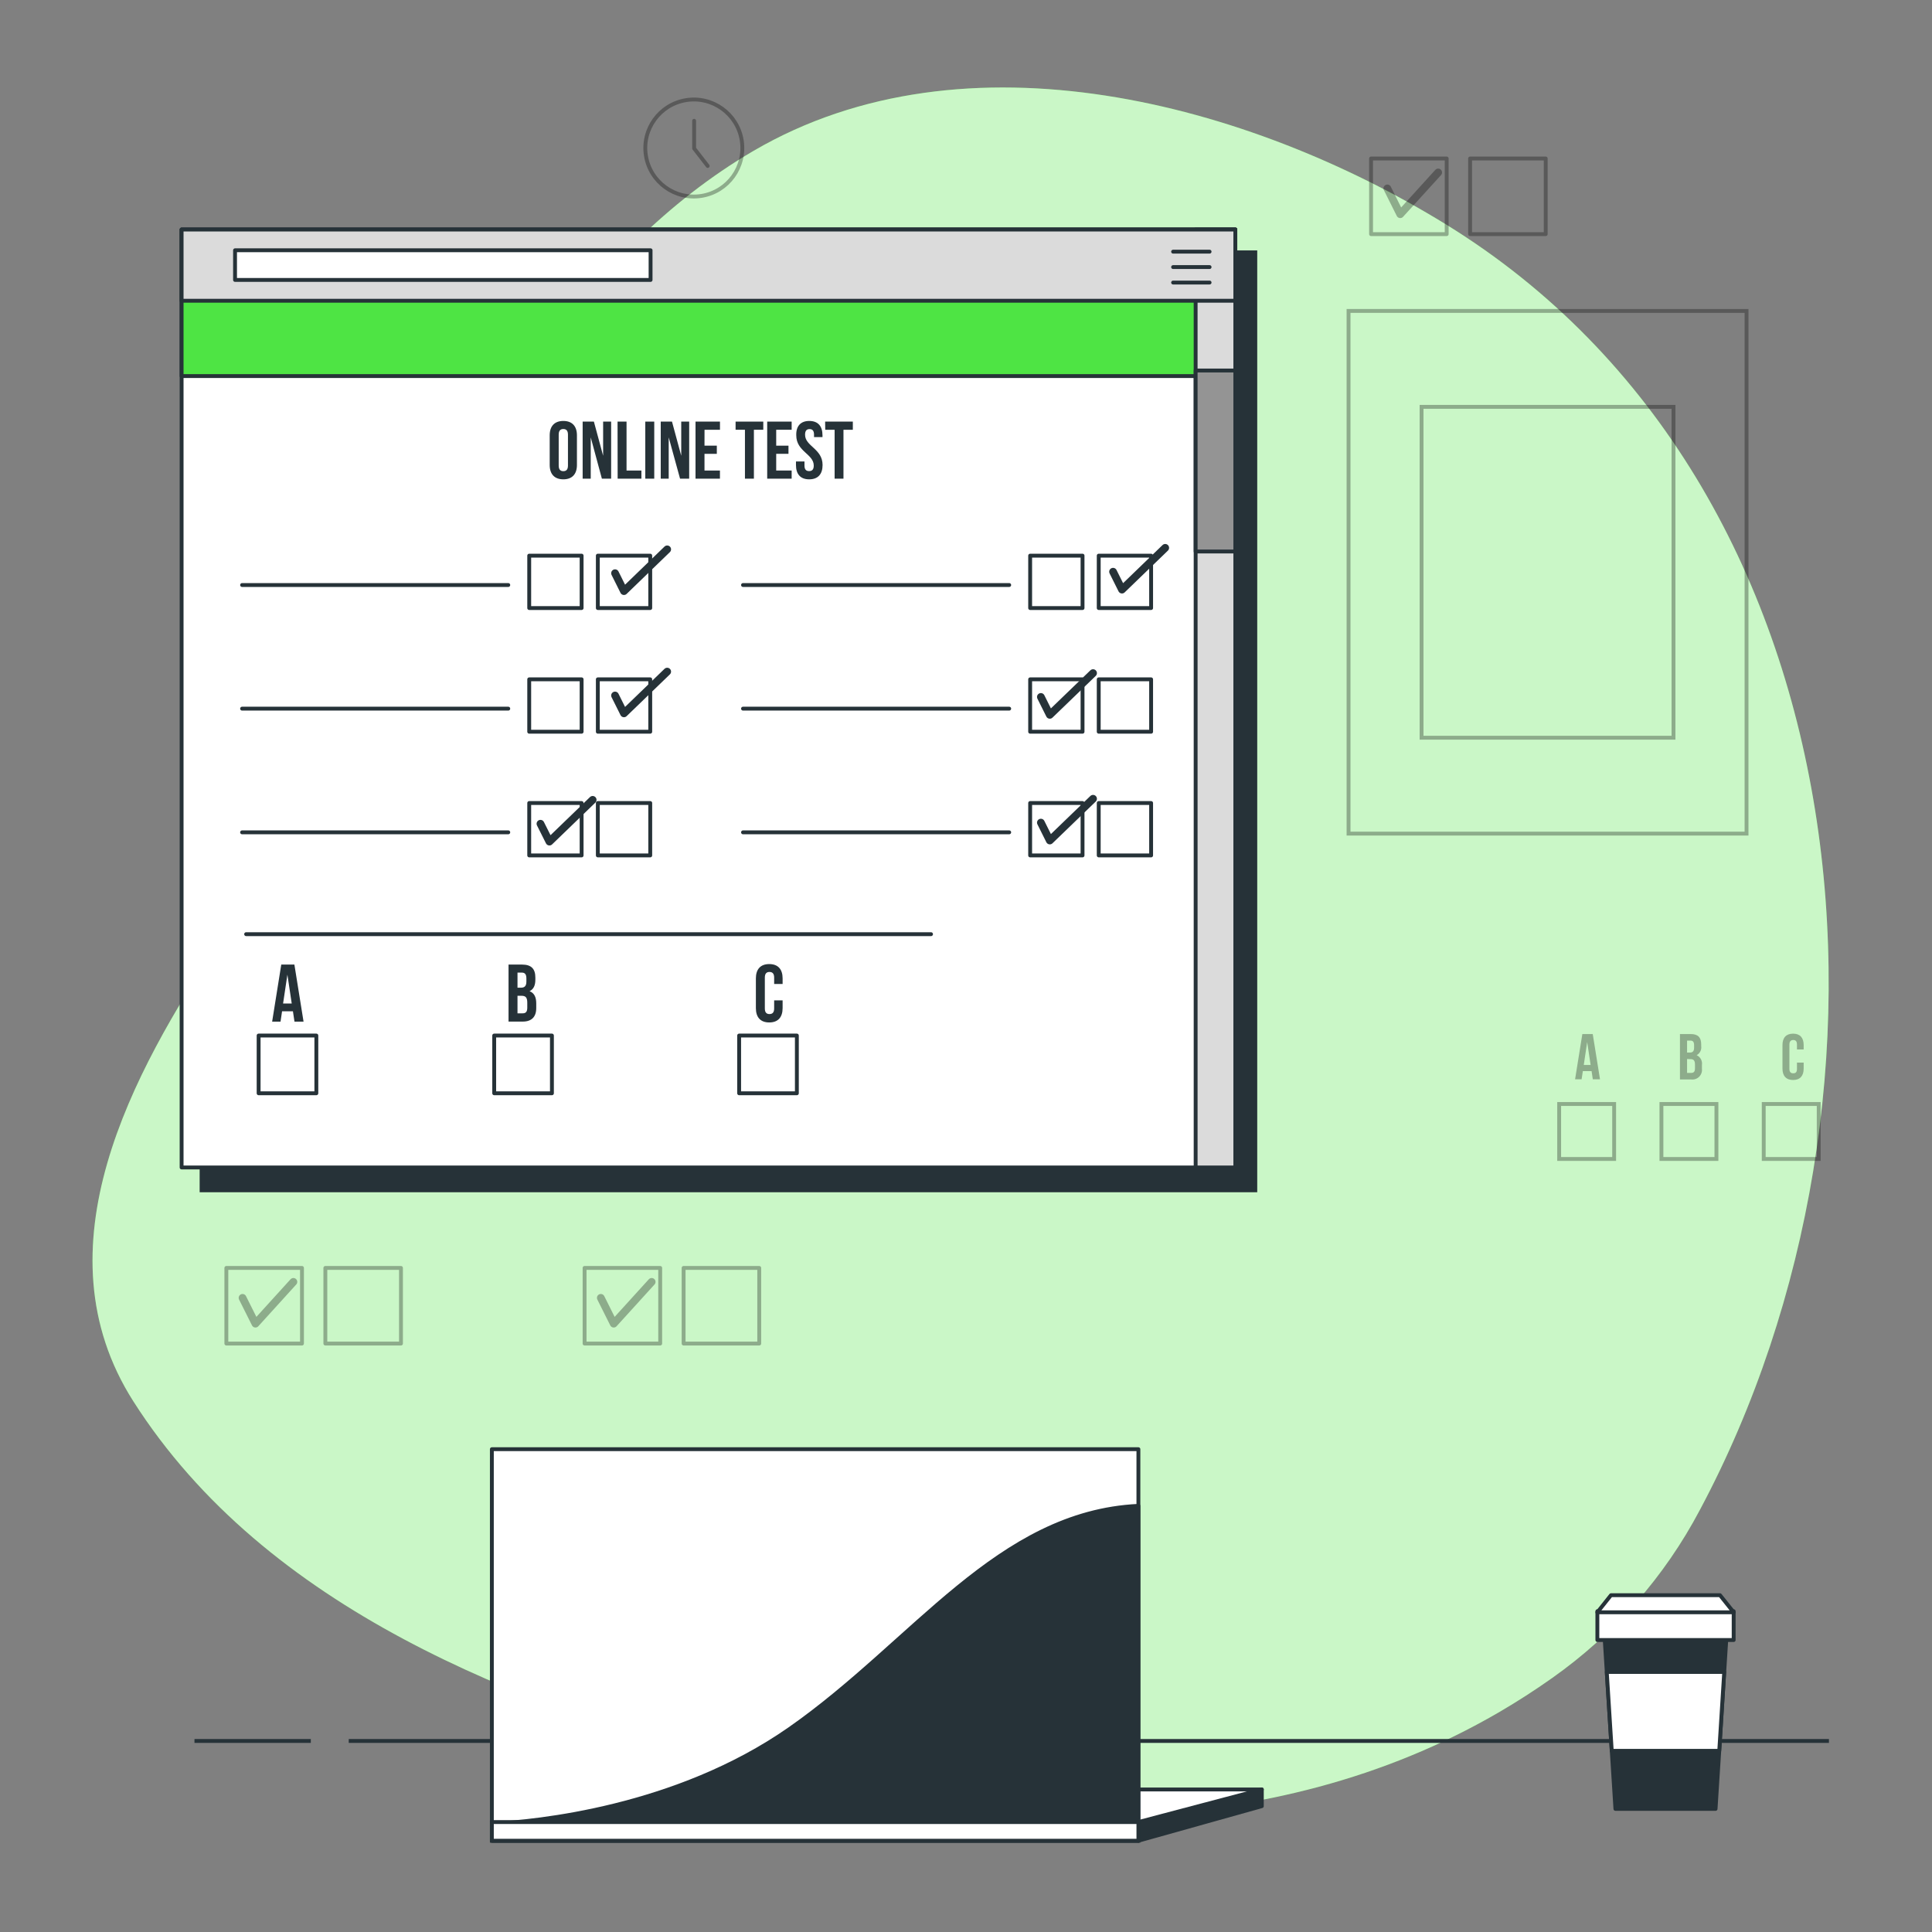 <?xml version="1.0" encoding="UTF-8"?>
<svg xmlns="http://www.w3.org/2000/svg" xmlns:xlink="http://www.w3.org/1999/xlink" width="450px" height="450px" viewBox="0 0 450 450" version="1.1">
<rect x="0" y="0" width="450" height="450" fill="#808080" stroke="none"/>
<defs>
<filter id="alpha" filterUnits="objectBoundingBox" x="0%" y="0%" width="100%" height="100%">
  <feColorMatrix type="matrix" in="SourceGraphic" values="0 0 0 0 1 0 0 0 0 1 0 0 0 0 1 0 0 0 1 0"/>
</filter>
<mask id="mask0">
  <g filter="url(#alpha)">
<rect x="0" y="0" width="450" height="450" style="fill:rgb(0%,0%,0%);fill-opacity:0.702;stroke:none;"/>
  </g>
</mask>
<clipPath id="clip1">
  <rect x="0" y="0" width="450" height="450"/>
</clipPath>
<g id="surface5" clip-path="url(#clip1)">
<path style=" stroke:none;fill-rule:nonzero;fill:rgb(100%,100%,100%);fill-opacity:1;" d="M 361.531 390.836 C 375.93 380.676 387.723 367.254 395.945 351.664 C 447.391 255.285 435.77 113.164 336.699 52.211 C 290.906 24.039 225 6.211 175.5 35.145 C 135.359 58.609 110.754 102.789 90.395 142.984 C 77.605 168.301 67.066 195.473 51.301 219.121 C 30.852 249.797 8.344 290.762 31.066 326.402 C 62.035 374.949 120.527 397.117 173.566 411.715 C 231.109 427.547 295.82 429.797 348.977 398.906 C 353.277 396.406 357.461 393.715 361.531 390.836 Z M 361.531 390.836 "/>
</g>
<mask id="mask1">
  <g filter="url(#alpha)">
<rect x="0" y="0" width="450" height="450" style="fill:rgb(0%,0%,0%);fill-opacity:0.302;stroke:none;"/>
  </g>
</mask>
<clipPath id="clip2">
  <rect x="0" y="0" width="450" height="450"/>
</clipPath>
<g id="surface8" clip-path="url(#clip2)">
<path style="fill:none;stroke-width:1;stroke-linecap:butt;stroke-linejoin:miter;stroke:rgb(0%,0%,0%);stroke-opacity:1;stroke-miterlimit:10;" d="M 349.002 80.469 L 452.001 80.469 L 452.001 215.738 L 349.002 215.738 Z M 349.002 80.469 " transform="matrix(0.9,0,0,0.9,0,0)"/>
<path style="fill:none;stroke-width:1;stroke-linecap:butt;stroke-linejoin:miter;stroke:rgb(0%,0%,0%);stroke-opacity:1;stroke-miterlimit:10;" d="M 367.899 105.291 L 433.099 105.291 L 433.099 190.92 L 367.899 190.92 Z M 367.899 105.291 " transform="matrix(0.9,0,0,0.9,0,0)"/>
</g>
<mask id="mask2">
  <g filter="url(#alpha)">
<rect x="0" y="0" width="450" height="450" style="fill:rgb(0%,0%,0%);fill-opacity:0.302;stroke:none;"/>
  </g>
</mask>
<clipPath id="clip3">
  <rect x="0" y="0" width="450" height="450"/>
</clipPath>
<g id="surface11" clip-path="url(#clip3)">
<path style="fill:none;stroke-width:1;stroke-linecap:round;stroke-linejoin:round;stroke:rgb(0%,0%,0%);stroke-opacity:1;stroke-miterlimit:4;" d="M 354.839 41.02 L 374.409 41.02 L 374.409 60.59 L 354.839 60.59 Z M 354.839 41.02 " transform="matrix(-0.9,0,-0,-0.9,656.316,91.449)"/>
</g>
<mask id="mask3">
  <g filter="url(#alpha)">
<rect x="0" y="0" width="450" height="450" style="fill:rgb(0%,0%,0%);fill-opacity:0.302;stroke:none;"/>
  </g>
</mask>
<clipPath id="clip4">
  <rect x="0" y="0" width="450" height="450"/>
</clipPath>
<g id="surface14" clip-path="url(#clip4)">
<path style="fill:none;stroke-width:1;stroke-linecap:round;stroke-linejoin:round;stroke:rgb(0%,0%,0%);stroke-opacity:1;stroke-miterlimit:4;" d="M 380.46 41.02 L 400.03 41.02 L 400.03 60.59 L 380.46 60.59 Z M 380.46 41.02 " transform="matrix(-0.9,0,-0,-0.9,702.441,91.449)"/>
</g>
<mask id="mask4">
  <g filter="url(#alpha)">
<rect x="0" y="0" width="450" height="450" style="fill:rgb(0%,0%,0%);fill-opacity:0.302;stroke:none;"/>
  </g>
</mask>
<clipPath id="clip5">
  <rect x="0" y="0" width="450" height="450"/>
</clipPath>
<g id="surface17" clip-path="url(#clip5)">
<path style="fill:none;stroke-width:2;stroke-linecap:round;stroke-linejoin:round;stroke:rgb(0%,0%,0%);stroke-opacity:1;stroke-miterlimit:4;" d="M 359.041 48.759 L 362.378 55.438 L 372.201 44.631 " transform="matrix(0.9,0,0,0.9,0,0)"/>
</g>
<mask id="mask5">
  <g filter="url(#alpha)">
<rect x="0" y="0" width="450" height="450" style="fill:rgb(0%,0%,0%);fill-opacity:0.302;stroke:none;"/>
  </g>
</mask>
<clipPath id="clip6">
  <rect x="0" y="0" width="450" height="450"/>
</clipPath>
<g id="surface20" clip-path="url(#clip6)">
<path style="fill:none;stroke-width:1;stroke-linecap:round;stroke-linejoin:round;stroke:rgb(0%,0%,0%);stroke-opacity:1;stroke-miterlimit:4;" d="M 58.569 328.142 L 78.139 328.142 L 78.139 347.712 L 58.569 347.712 Z M 58.569 328.142 " transform="matrix(-0.9,0,-0,-0.9,123.048,608.265)"/>
</g>
<mask id="mask6">
  <g filter="url(#alpha)">
<rect x="0" y="0" width="450" height="450" style="fill:rgb(0%,0%,0%);fill-opacity:0.302;stroke:none;"/>
  </g>
</mask>
<clipPath id="clip7">
  <rect x="0" y="0" width="450" height="450"/>
</clipPath>
<g id="surface23" clip-path="url(#clip7)">
<path style="fill:none;stroke-width:1;stroke-linecap:round;stroke-linejoin:round;stroke:rgb(0%,0%,0%);stroke-opacity:1;stroke-miterlimit:4;" d="M 84.188 328.142 L 103.759 328.142 L 103.759 347.712 L 84.188 347.712 Z M 84.188 328.142 " transform="matrix(-0.9,0,-0,-0.9,169.164,608.265)"/>
</g>
<mask id="mask7">
  <g filter="url(#alpha)">
<rect x="0" y="0" width="450" height="450" style="fill:rgb(0%,0%,0%);fill-opacity:0.302;stroke:none;"/>
  </g>
</mask>
<clipPath id="clip8">
  <rect x="0" y="0" width="450" height="450"/>
</clipPath>
<g id="surface26" clip-path="url(#clip8)">
<path style="fill:none;stroke-width:2;stroke-linecap:round;stroke-linejoin:round;stroke:rgb(0%,0%,0%);stroke-opacity:1;stroke-miterlimit:4;" d="M 62.769 335.881 L 66.111 342.561 L 75.929 331.749 " transform="matrix(0.9,0,0,0.9,0,0)"/>
</g>
<mask id="mask8">
  <g filter="url(#alpha)">
<rect x="0" y="0" width="450" height="450" style="fill:rgb(0%,0%,0%);fill-opacity:0.302;stroke:none;"/>
  </g>
</mask>
<clipPath id="clip9">
  <rect x="0" y="0" width="450" height="450"/>
</clipPath>
<g id="surface29" clip-path="url(#clip9)">
<path style="fill:none;stroke-width:1;stroke-linecap:round;stroke-linejoin:round;stroke:rgb(0%,0%,0%);stroke-opacity:1;stroke-miterlimit:4;" d="M 151.291 328.142 L 170.861 328.142 L 170.861 347.712 L 151.291 347.712 Z M 151.291 328.142 " transform="matrix(-0.9,0,-0,-0.9,289.935,608.265)"/>
</g>
<mask id="mask9">
  <g filter="url(#alpha)">
<rect x="0" y="0" width="450" height="450" style="fill:rgb(0%,0%,0%);fill-opacity:0.302;stroke:none;"/>
  </g>
</mask>
<clipPath id="clip10">
  <rect x="0" y="0" width="450" height="450"/>
</clipPath>
<g id="surface32" clip-path="url(#clip10)">
<path style="fill:none;stroke-width:1;stroke-linecap:round;stroke-linejoin:round;stroke:rgb(0%,0%,0%);stroke-opacity:1;stroke-miterlimit:4;" d="M 176.911 328.142 L 196.482 328.142 L 196.482 347.712 L 176.911 347.712 Z M 176.911 328.142 " transform="matrix(-0.9,0,-0,-0.9,336.06,608.265)"/>
</g>
<mask id="mask10">
  <g filter="url(#alpha)">
<rect x="0" y="0" width="450" height="450" style="fill:rgb(0%,0%,0%);fill-opacity:0.302;stroke:none;"/>
  </g>
</mask>
<clipPath id="clip11">
  <rect x="0" y="0" width="450" height="450"/>
</clipPath>
<g id="surface35" clip-path="url(#clip11)">
<path style="fill:none;stroke-width:2;stroke-linecap:round;stroke-linejoin:round;stroke:rgb(0%,0%,0%);stroke-opacity:1;stroke-miterlimit:4;" d="M 155.49 335.881 L 158.828 342.561 L 168.65 331.749 " transform="matrix(0.9,0,0,0.9,0,0)"/>
</g>
<mask id="mask11">
  <g filter="url(#alpha)">
<rect x="0" y="0" width="450" height="450" style="fill:rgb(0%,0%,0%);fill-opacity:0.302;stroke:none;"/>
  </g>
</mask>
<clipPath id="clip12">
  <rect x="0" y="0" width="450" height="450"/>
</clipPath>
<g id="surface38" clip-path="url(#clip12)">
<path style="fill:none;stroke-width:1;stroke-linecap:round;stroke-linejoin:round;stroke:rgb(0%,0%,0%);stroke-opacity:1;stroke-miterlimit:4;" d="M 192.199 38.411 C 192.2 45.345 186.578 50.969 179.64 50.969 C 172.702 50.969 167.082 45.348 167.082 38.41 C 167.082 31.472 172.703 25.852 179.641 25.852 C 186.575 25.851 192.199 31.473 192.199 38.411 Z M 192.199 38.411 " transform="matrix(0.888,-0.144,0.144,0.888,-3.447,26.235)"/>
<path style="fill:none;stroke-width:1;stroke-linecap:round;stroke-linejoin:round;stroke:rgb(0%,0%,0%);stroke-opacity:1;stroke-miterlimit:4;" d="M 183.151 42.951 L 179.64 38.411 L 179.64 31.259 " transform="matrix(0.9,0,0,0.9,0,0)"/>
</g>
<mask id="mask12">
  <g filter="url(#alpha)">
<rect x="0" y="0" width="450" height="450" style="fill:rgb(0%,0%,0%);fill-opacity:0.302;stroke:none;"/>
  </g>
</mask>
<clipPath id="clip13">
  <rect x="0" y="0" width="450" height="450"/>
</clipPath>
<g id="surface41" clip-path="url(#clip13)">
<path style=" stroke:none;fill-rule:nonzero;fill:rgb(0%,0%,0%);fill-opacity:1;" d="M 372.672 251.387 L 370.996 251.387 L 370.711 249.48 L 368.676 249.48 L 368.387 251.387 L 366.867 251.387 L 368.559 240.848 L 370.98 240.848 Z M 368.891 248.051 L 370.484 248.051 L 369.684 242.711 Z M 368.891 248.051 "/>
<path style=" stroke:none;fill-rule:nonzero;fill:rgb(0%,0%,0%);fill-opacity:1;" d="M 396.242 243.27 L 396.242 243.648 C 396.375 244.508 395.949 245.359 395.18 245.773 C 396.051 246.168 396.551 247.086 396.414 248.031 L 396.414 248.93 C 396.496 249.621 396.258 250.309 395.766 250.797 C 395.273 251.285 394.582 251.516 393.895 251.426 L 391.293 251.426 L 391.293 240.848 L 393.797 240.848 C 395.504 240.848 396.242 241.641 396.242 243.27 Z M 392.949 242.371 L 392.949 245.16 L 393.598 245.16 C 394.211 245.16 394.586 244.891 394.586 244.043 L 394.586 243.461 C 394.586 242.703 394.336 242.371 393.742 242.371 Z M 392.949 246.664 L 392.949 249.902 L 393.895 249.902 C 394.453 249.902 394.793 249.652 394.793 248.867 L 394.793 247.969 C 394.793 246.996 394.469 246.691 393.723 246.691 Z M 392.949 246.664 "/>
<path style=" stroke:none;fill-rule:nonzero;fill:rgb(0%,0%,0%);fill-opacity:1;" d="M 420.109 247.5 L 420.109 248.895 C 420.109 250.586 419.273 251.551 417.645 251.551 C 416.016 251.551 415.172 250.586 415.172 248.895 L 415.172 243.414 C 415.172 241.723 416.016 240.758 417.645 240.758 C 419.273 240.758 420.109 241.723 420.109 243.414 L 420.109 244.441 L 418.547 244.441 L 418.547 243.27 C 418.547 242.516 418.211 242.234 417.691 242.234 C 417.168 242.234 416.789 242.516 416.789 243.27 L 416.789 248.969 C 416.789 249.723 417.121 249.992 417.691 249.992 C 418.258 249.992 418.547 249.723 418.547 248.969 L 418.547 247.5 Z M 420.109 247.5 "/>
<path style="fill:none;stroke-width:1;stroke-linecap:butt;stroke-linejoin:miter;stroke:rgb(0%,0%,0%);stroke-opacity:1;stroke-miterlimit:10;" d="M 403.511 285.712 L 417.739 285.712 L 417.739 299.939 L 403.511 299.939 Z M 403.511 285.712 " transform="matrix(0.9,0,0,0.9,0,0)"/>
<path style="fill:none;stroke-width:1;stroke-linecap:butt;stroke-linejoin:miter;stroke:rgb(0%,0%,0%);stroke-opacity:1;stroke-miterlimit:10;" d="M 429.978 285.712 L 444.21 285.712 L 444.21 299.939 L 429.978 299.939 Z M 429.978 285.712 " transform="matrix(0.9,0,0,0.9,0,0)"/>
<path style="fill:none;stroke-width:1;stroke-linecap:butt;stroke-linejoin:miter;stroke:rgb(0%,0%,0%);stroke-opacity:1;stroke-miterlimit:10;" d="M 456.45 285.712 L 470.681 285.712 L 470.681 299.939 L 456.45 299.939 Z M 456.45 285.712 " transform="matrix(0.9,0,0,0.9,0,0)"/>
</g>
</defs>
<g id="surface1">
<path style=" stroke:none;fill-rule:nonzero;fill:rgb(30.588%,89.412%,26.667%);fill-opacity:1;" d="M 361.531 390.836 C 375.93 380.676 387.723 367.254 395.945 351.664 C 447.391 255.285 435.77 113.164 336.699 52.211 C 290.906 24.039 225 6.211 175.5 35.145 C 135.359 58.609 110.754 102.789 90.395 142.984 C 77.605 168.301 67.066 195.473 51.301 219.121 C 30.852 249.797 8.344 290.762 31.066 326.402 C 62.035 374.949 120.527 397.117 173.566 411.715 C 231.109 427.547 295.82 429.797 348.977 398.906 C 353.277 396.406 357.461 393.715 361.531 390.836 Z M 361.531 390.836 "/>
<use xlink:href="#surface5" mask="url(#mask0)"/>
<use xlink:href="#surface8" mask="url(#mask1)"/>
<path style="fill-rule:nonzero;fill:rgb(14.902%,19.608%,21.961%);fill-opacity:1;stroke-width:1;stroke-linecap:butt;stroke-linejoin:miter;stroke:rgb(14.902%,19.608%,21.961%);stroke-opacity:1;stroke-miterlimit:10;" d="M 52.17 65.308 L 324.87 65.308 L 324.87 308.051 L 52.17 308.051 Z M 52.17 65.308 " transform="matrix(0.9,0,0,0.9,0,0)"/>
<path style="fill-rule:nonzero;fill:rgb(100%,100%,100%);fill-opacity:1;stroke-width:1;stroke-linecap:round;stroke-linejoin:round;stroke:rgb(14.902%,19.608%,21.961%);stroke-opacity:1;stroke-miterlimit:4;" d="M 47.001 59.401 L 319.701 59.401 L 319.701 302.14 L 47.001 302.14 Z M 47.001 59.401 " transform="matrix(0.9,0,0,0.9,0,0)"/>
<path style="fill-rule:nonzero;fill:rgb(100%,100%,100%);fill-opacity:1;stroke-width:1;stroke-linecap:round;stroke-linejoin:round;stroke:rgb(14.902%,19.608%,21.961%);stroke-opacity:1;stroke-miterlimit:4;" d="M 266.599 143.809 L 280.158 143.809 L 280.158 157.368 L 266.599 157.368 Z M 266.599 143.809 " transform="matrix(-0.9,0,-0,-0.9,492.084,271.053)"/>
<path style="fill-rule:nonzero;fill:rgb(100%,100%,100%);fill-opacity:1;stroke-width:1;stroke-linecap:round;stroke-linejoin:round;stroke:rgb(14.902%,19.608%,21.961%);stroke-opacity:1;stroke-miterlimit:4;" d="M 284.352 143.809 L 297.911 143.809 L 297.911 157.368 L 284.352 157.368 Z M 284.352 143.809 " transform="matrix(-0.9,0,-0,-0.9,524.034,271.053)"/>
<path style="fill:none;stroke-width:1;stroke-linecap:round;stroke-linejoin:round;stroke:rgb(14.902%,19.608%,21.961%);stroke-opacity:1;stroke-miterlimit:4;" d="M 261.181 151.402 L 192.292 151.402 " transform="matrix(0.9,0,0,0.9,0,0)"/>
<path style="fill-rule:nonzero;fill:rgb(100%,100%,100%);fill-opacity:1;stroke-width:1;stroke-linecap:round;stroke-linejoin:round;stroke:rgb(14.902%,19.608%,21.961%);stroke-opacity:1;stroke-miterlimit:4;" d="M 266.599 175.809 L 280.158 175.809 L 280.158 189.368 L 266.599 189.368 Z M 266.599 175.809 " transform="matrix(-0.9,0,-0,-0.9,492.084,328.662)"/>
<path style="fill-rule:nonzero;fill:rgb(100%,100%,100%);fill-opacity:1;stroke-width:1;stroke-linecap:round;stroke-linejoin:round;stroke:rgb(14.902%,19.608%,21.961%);stroke-opacity:1;stroke-miterlimit:4;" d="M 284.352 175.809 L 297.911 175.809 L 297.911 189.368 L 284.352 189.368 Z M 284.352 175.809 " transform="matrix(-0.9,0,-0,-0.9,524.034,328.662)"/>
<path style="fill:none;stroke-width:1;stroke-linecap:round;stroke-linejoin:round;stroke:rgb(14.902%,19.608%,21.961%);stroke-opacity:1;stroke-miterlimit:4;" d="M 261.181 183.398 L 192.292 183.398 " transform="matrix(0.9,0,0,0.9,0,0)"/>
<path style="fill-rule:nonzero;fill:rgb(100%,100%,100%);fill-opacity:1;stroke-width:1;stroke-linecap:round;stroke-linejoin:round;stroke:rgb(14.902%,19.608%,21.961%);stroke-opacity:1;stroke-miterlimit:4;" d="M 266.599 207.81 L 280.158 207.81 L 280.158 221.369 L 266.599 221.369 Z M 266.599 207.81 " transform="matrix(-0.9,0,-0,-0.9,492.084,386.271)"/>
<path style="fill-rule:nonzero;fill:rgb(100%,100%,100%);fill-opacity:1;stroke-width:1;stroke-linecap:round;stroke-linejoin:round;stroke:rgb(14.902%,19.608%,21.961%);stroke-opacity:1;stroke-miterlimit:4;" d="M 284.352 207.81 L 297.911 207.81 L 297.911 221.369 L 284.352 221.369 Z M 284.352 207.81 " transform="matrix(-0.9,0,-0,-0.9,524.034,386.271)"/>
<path style="fill:none;stroke-width:1;stroke-linecap:round;stroke-linejoin:round;stroke:rgb(14.902%,19.608%,21.961%);stroke-opacity:1;stroke-miterlimit:4;" d="M 261.181 215.408 L 192.292 215.408 " transform="matrix(0.9,0,0,0.9,0,0)"/>
<path style="fill-rule:nonzero;fill:rgb(100%,100%,100%);fill-opacity:1;stroke-width:1;stroke-linecap:round;stroke-linejoin:round;stroke:rgb(14.902%,19.608%,21.961%);stroke-opacity:1;stroke-miterlimit:4;" d="M 136.959 143.809 L 150.518 143.809 L 150.518 157.368 L 136.959 157.368 Z M 136.959 143.809 " transform="matrix(-0.9,0,-0,-0.9,258.732,271.053)"/>
<path style="fill-rule:nonzero;fill:rgb(100%,100%,100%);fill-opacity:1;stroke-width:1;stroke-linecap:round;stroke-linejoin:round;stroke:rgb(14.902%,19.608%,21.961%);stroke-opacity:1;stroke-miterlimit:4;" d="M 154.709 143.809 L 168.272 143.809 L 168.272 157.368 L 154.709 157.368 Z M 154.709 143.809 " transform="matrix(-0.9,0,-0,-0.9,290.691,271.053)"/>
<path style="fill:none;stroke-width:1;stroke-linecap:round;stroke-linejoin:round;stroke:rgb(14.902%,19.608%,21.961%);stroke-opacity:1;stroke-miterlimit:4;" d="M 131.541 151.402 L 62.652 151.402 " transform="matrix(0.9,0,0,0.9,0,0)"/>
<path style="fill-rule:nonzero;fill:rgb(100%,100%,100%);fill-opacity:1;stroke-width:1;stroke-linecap:round;stroke-linejoin:round;stroke:rgb(14.902%,19.608%,21.961%);stroke-opacity:1;stroke-miterlimit:4;" d="M 136.959 175.809 L 150.518 175.809 L 150.518 189.368 L 136.959 189.368 Z M 136.959 175.809 " transform="matrix(-0.9,0,-0,-0.9,258.732,328.662)"/>
<path style="fill-rule:nonzero;fill:rgb(100%,100%,100%);fill-opacity:1;stroke-width:1;stroke-linecap:round;stroke-linejoin:round;stroke:rgb(14.902%,19.608%,21.961%);stroke-opacity:1;stroke-miterlimit:4;" d="M 154.709 175.809 L 168.272 175.809 L 168.272 189.368 L 154.709 189.368 Z M 154.709 175.809 " transform="matrix(-0.9,0,-0,-0.9,290.691,328.662)"/>
<path style="fill:none;stroke-width:1;stroke-linecap:round;stroke-linejoin:round;stroke:rgb(14.902%,19.608%,21.961%);stroke-opacity:1;stroke-miterlimit:4;" d="M 131.541 183.398 L 62.652 183.398 " transform="matrix(0.9,0,0,0.9,0,0)"/>
<path style="fill-rule:nonzero;fill:rgb(100%,100%,100%);fill-opacity:1;stroke-width:1;stroke-linecap:round;stroke-linejoin:round;stroke:rgb(14.902%,19.608%,21.961%);stroke-opacity:1;stroke-miterlimit:4;" d="M 136.959 207.81 L 150.518 207.81 L 150.518 221.369 L 136.959 221.369 Z M 136.959 207.81 " transform="matrix(-0.9,0,-0,-0.9,258.732,386.271)"/>
<path style="fill-rule:nonzero;fill:rgb(100%,100%,100%);fill-opacity:1;stroke-width:1;stroke-linecap:round;stroke-linejoin:round;stroke:rgb(14.902%,19.608%,21.961%);stroke-opacity:1;stroke-miterlimit:4;" d="M 154.709 207.81 L 168.272 207.81 L 168.272 221.369 L 154.709 221.369 Z M 154.709 207.81 " transform="matrix(-0.9,0,-0,-0.9,290.691,386.271)"/>
<path style="fill:none;stroke-width:1;stroke-linecap:round;stroke-linejoin:round;stroke:rgb(14.902%,19.608%,21.961%);stroke-opacity:1;stroke-miterlimit:4;" d="M 131.541 215.408 L 62.652 215.408 " transform="matrix(0.9,0,0,0.9,0,0)"/>
<path style="fill-rule:nonzero;fill:rgb(100%,100%,100%);fill-opacity:1;stroke-width:1;stroke-linecap:round;stroke-linejoin:round;stroke:rgb(14.902%,19.608%,21.961%);stroke-opacity:1;stroke-miterlimit:4;" d="M 66.931 267.999 L 81.871 267.999 L 81.871 282.938 L 66.931 282.938 Z M 66.931 267.999 " transform="matrix(0.9,0,0,0.9,0,0)"/>
<path style="fill-rule:nonzero;fill:rgb(100%,100%,100%);fill-opacity:1;stroke-width:1;stroke-linecap:round;stroke-linejoin:round;stroke:rgb(14.902%,19.608%,21.961%);stroke-opacity:1;stroke-miterlimit:4;" d="M 127.899 267.999 L 142.839 267.999 L 142.839 282.938 L 127.899 282.938 Z M 127.899 267.999 " transform="matrix(0.9,0,0,0.9,0,0)"/>
<path style="fill-rule:nonzero;fill:rgb(100%,100%,100%);fill-opacity:1;stroke-width:1;stroke-linecap:round;stroke-linejoin:round;stroke:rgb(14.902%,19.608%,21.961%);stroke-opacity:1;stroke-miterlimit:4;" d="M 191.289 267.999 L 206.228 267.999 L 206.228 282.938 L 191.289 282.938 Z M 191.289 267.999 " transform="matrix(0.9,0,0,0.9,0,0)"/>
<path style="fill:none;stroke-width:2;stroke-linecap:round;stroke-linejoin:round;stroke:rgb(14.902%,19.608%,21.961%);stroke-opacity:1;stroke-miterlimit:4;" d="M 159.171 148.342 L 161.48 152.982 L 172.669 142.17 " transform="matrix(0.9,0,0,0.9,0,0)"/>
<path style="fill:none;stroke-width:2;stroke-linecap:round;stroke-linejoin:round;stroke:rgb(14.902%,19.608%,21.961%);stroke-opacity:1;stroke-miterlimit:4;" d="M 159.171 179.991 L 161.48 184.618 L 172.669 173.811 " transform="matrix(0.9,0,0,0.9,0,0)"/>
<path style="fill:none;stroke-width:2;stroke-linecap:round;stroke-linejoin:round;stroke:rgb(14.902%,19.608%,21.961%);stroke-opacity:1;stroke-miterlimit:4;" d="M 139.87 213.181 L 142.192 217.808 L 153.381 207.001 " transform="matrix(0.9,0,0,0.9,0,0)"/>
<path style="fill:none;stroke-width:2;stroke-linecap:round;stroke-linejoin:round;stroke:rgb(14.902%,19.608%,21.961%);stroke-opacity:1;stroke-miterlimit:4;" d="M 288.06 147.96 L 290.369 152.591 L 301.558 141.78 " transform="matrix(0.9,0,0,0.9,0,0)"/>
<path style="fill:none;stroke-width:2;stroke-linecap:round;stroke-linejoin:round;stroke:rgb(14.902%,19.608%,21.961%);stroke-opacity:1;stroke-miterlimit:4;" d="M 269.379 180.369 L 271.688 185 L 282.882 174.201 " transform="matrix(0.9,0,0,0.9,0,0)"/>
<path style="fill:none;stroke-width:2;stroke-linecap:round;stroke-linejoin:round;stroke:rgb(14.902%,19.608%,21.961%);stroke-opacity:1;stroke-miterlimit:4;" d="M 269.379 212.891 L 271.688 217.522 L 282.882 206.719 " transform="matrix(0.9,0,0,0.9,0,0)"/>
<path style="fill-rule:nonzero;fill:rgb(30.588%,89.412%,26.667%);fill-opacity:1;stroke-width:1;stroke-linecap:round;stroke-linejoin:round;stroke:rgb(14.902%,19.608%,21.961%);stroke-opacity:1;stroke-miterlimit:4;" d="M 47.001 59.401 L 319.701 59.401 L 319.701 97.322 L 47.001 97.322 Z M 47.001 59.401 " transform="matrix(0.9,0,0,0.9,0,0)"/>
<path style="fill-rule:nonzero;fill:rgb(85.882%,85.882%,85.882%);fill-opacity:1;stroke-width:1;stroke-linecap:round;stroke-linejoin:round;stroke:rgb(14.902%,19.608%,21.961%);stroke-opacity:1;stroke-miterlimit:4;" d="M 309.431 59.401 L 319.701 59.401 L 319.701 302.14 L 309.431 302.14 Z M 309.431 59.401 " transform="matrix(0.9,0,0,0.9,0,0)"/>
<path style="fill-rule:nonzero;fill:rgb(58.039%,58.039%,58.039%);fill-opacity:1;stroke-width:1;stroke-linecap:round;stroke-linejoin:round;stroke:rgb(14.902%,19.608%,21.961%);stroke-opacity:1;stroke-miterlimit:4;" d="M 309.431 95.881 L 319.701 95.881 L 319.701 142.73 L 309.431 142.73 Z M 309.431 95.881 " transform="matrix(0.9,0,0,0.9,0,0)"/>
<path style="fill-rule:nonzero;fill:rgb(85.882%,85.882%,85.882%);fill-opacity:1;stroke-width:1;stroke-linecap:round;stroke-linejoin:round;stroke:rgb(14.902%,19.608%,21.961%);stroke-opacity:1;stroke-miterlimit:4;" d="M 47.001 59.401 L 319.701 59.401 L 319.701 77.839 L 47.001 77.839 Z M 47.001 59.401 " transform="matrix(0.9,0,0,0.9,0,0)"/>
<path style="fill-rule:nonzero;fill:rgb(100%,100%,100%);fill-opacity:1;stroke-width:1;stroke-linecap:round;stroke-linejoin:round;stroke:rgb(14.902%,19.608%,21.961%);stroke-opacity:1;stroke-miterlimit:4;" d="M 60.829 64.77 L 168.368 64.77 L 168.368 72.448 L 60.829 72.448 Z M 60.829 64.77 " transform="matrix(0.9,0,0,0.9,0,0)"/>
<path style="fill:none;stroke-width:1;stroke-linecap:round;stroke-linejoin:round;stroke:rgb(14.902%,19.608%,21.961%);stroke-opacity:1;stroke-miterlimit:4;" d="M 303.598 65.13 L 313.038 65.13 " transform="matrix(0.9,0,0,0.9,0,0)"/>
<path style="fill:none;stroke-width:1;stroke-linecap:round;stroke-linejoin:round;stroke:rgb(14.902%,19.608%,21.961%);stroke-opacity:1;stroke-miterlimit:4;" d="M 303.598 69.119 L 313.038 69.119 " transform="matrix(0.9,0,0,0.9,0,0)"/>
<path style="fill:none;stroke-width:1;stroke-linecap:round;stroke-linejoin:round;stroke:rgb(14.902%,19.608%,21.961%);stroke-opacity:1;stroke-miterlimit:4;" d="M 303.598 73.121 L 313.038 73.121 " transform="matrix(0.9,0,0,0.9,0,0)"/>
<path style=" stroke:none;fill-rule:nonzero;fill:rgb(14.902%,19.608%,21.961%);fill-opacity:1;" d="M 128.035 101.395 C 128.035 99.262 129.16 98.047 131.211 98.047 C 133.262 98.047 134.379 99.262 134.379 101.395 L 134.379 108.305 C 134.379 110.43 133.262 111.645 131.211 111.645 C 129.16 111.645 128.035 110.43 128.035 108.305 Z M 130.133 108.441 C 130.133 109.387 130.547 109.746 131.211 109.746 C 131.879 109.746 132.289 109.387 132.289 108.441 L 132.289 101.242 C 132.289 100.285 131.879 99.926 131.211 99.926 C 130.547 99.926 130.133 100.285 130.133 101.242 Z M 130.133 108.441 "/>
<path style=" stroke:none;fill-rule:nonzero;fill:rgb(14.902%,19.608%,21.961%);fill-opacity:1;" d="M 137.594 101.871 L 137.594 111.492 L 135.711 111.492 L 135.711 98.199 L 138.328 98.199 L 140.48 106.156 L 140.48 98.199 L 142.344 98.199 L 142.344 111.492 L 140.191 111.492 Z M 137.594 101.871 "/>
<path style=" stroke:none;fill-rule:nonzero;fill:rgb(14.902%,19.608%,21.961%);fill-opacity:1;" d="M 143.84 98.199 L 145.934 98.199 L 145.934 109.594 L 149.398 109.594 L 149.398 111.492 L 143.863 111.492 Z M 143.84 98.199 "/>
<path style=" stroke:none;fill-rule:nonzero;fill:rgb(14.902%,19.608%,21.961%);fill-opacity:1;" d="M 150.301 98.199 L 152.387 98.199 L 152.387 111.492 L 150.301 111.492 Z M 150.301 98.199 "/>
<path style=" stroke:none;fill-rule:nonzero;fill:rgb(14.902%,19.608%,21.961%);fill-opacity:1;" d="M 155.754 101.871 L 155.754 111.492 L 153.898 111.492 L 153.898 98.199 L 156.52 98.199 L 158.672 106.156 L 158.672 98.199 L 160.523 98.199 L 160.523 111.492 L 158.398 111.492 Z M 155.754 101.871 "/>
<path style=" stroke:none;fill-rule:nonzero;fill:rgb(14.902%,19.608%,21.961%);fill-opacity:1;" d="M 164.09 103.805 L 166.961 103.805 L 166.961 105.703 L 164.09 105.703 L 164.09 109.594 L 167.688 109.594 L 167.688 111.492 L 162 111.492 L 162 98.199 L 167.695 98.199 L 167.695 100.098 L 164.098 100.098 Z M 164.09 103.805 "/>
<path style=" stroke:none;fill-rule:nonzero;fill:rgb(14.902%,19.608%,21.961%);fill-opacity:1;" d="M 171.332 98.199 L 177.785 98.199 L 177.785 100.098 L 175.598 100.098 L 175.598 111.492 L 173.512 111.492 L 173.512 100.098 L 171.332 100.098 Z M 171.332 98.199 "/>
<path style=" stroke:none;fill-rule:nonzero;fill:rgb(14.902%,19.608%,21.961%);fill-opacity:1;" d="M 180.793 103.805 L 183.652 103.805 L 183.652 105.703 L 180.793 105.703 L 180.793 109.594 L 184.391 109.594 L 184.391 111.492 L 178.695 111.492 L 178.695 98.199 L 184.391 98.199 L 184.391 100.098 L 180.793 100.098 Z M 180.793 103.805 "/>
<path style=" stroke:none;fill-rule:nonzero;fill:rgb(14.902%,19.608%,21.961%);fill-opacity:1;" d="M 188.496 98.047 C 190.531 98.047 191.574 99.262 191.574 101.395 L 191.574 101.809 L 189.602 101.809 L 189.602 101.258 C 189.602 100.305 189.227 99.945 188.559 99.945 C 187.895 99.945 187.516 100.305 187.516 101.258 C 187.516 103.961 191.594 104.508 191.594 108.305 C 191.594 110.43 190.531 111.645 188.477 111.645 C 186.426 111.645 185.398 110.43 185.398 108.305 L 185.398 107.488 L 187.379 107.488 L 187.379 108.441 C 187.379 109.387 187.793 109.727 188.461 109.727 C 189.125 109.727 189.539 109.387 189.539 108.441 C 189.539 105.742 185.465 105.191 185.465 101.395 C 185.398 99.262 186.473 98.047 188.496 98.047 Z M 188.496 98.047 "/>
<path style=" stroke:none;fill-rule:nonzero;fill:rgb(14.902%,19.608%,21.961%);fill-opacity:1;" d="M 192.188 98.199 L 198.641 98.199 L 198.641 100.098 L 196.461 100.098 L 196.461 111.492 L 194.398 111.492 L 194.398 100.098 L 192.215 100.098 Z M 192.188 98.199 "/>
<path style=" stroke:none;fill-rule:nonzero;fill:rgb(14.902%,19.608%,21.961%);fill-opacity:1;" d="M 70.703 237.961 L 68.59 237.961 L 68.23 235.547 L 65.699 235.547 L 65.34 237.961 L 63.387 237.961 L 65.512 224.668 L 68.57 224.668 Z M 65.934 233.738 L 67.949 233.738 L 66.941 227.016 Z M 65.934 233.738 "/>
<path style=" stroke:none;fill-rule:nonzero;fill:rgb(14.902%,19.608%,21.961%);fill-opacity:1;" d="M 124.695 227.699 L 124.695 228.168 C 124.695 229.535 124.281 230.41 123.344 230.867 C 124.469 231.301 124.902 232.309 124.902 233.711 L 124.902 234.801 C 124.902 236.852 123.82 237.949 121.734 237.949 L 118.449 237.949 L 118.449 224.668 L 121.598 224.668 C 123.77 224.668 124.695 225.676 124.695 227.699 Z M 120.535 226.539 L 120.535 230.051 L 121.355 230.051 C 122.129 230.051 122.605 229.707 122.605 228.645 L 122.605 227.906 C 122.605 226.953 122.281 226.539 121.547 226.539 Z M 120.535 231.938 L 120.535 236.023 L 121.734 236.023 C 122.438 236.023 122.812 235.699 122.812 234.711 L 122.812 233.559 C 122.812 232.316 122.418 231.938 121.473 231.938 Z M 120.535 231.938 "/>
<path style=" stroke:none;fill-rule:nonzero;fill:rgb(14.902%,19.608%,21.961%);fill-opacity:1;" d="M 182.285 233 L 182.285 234.801 C 182.285 236.934 181.223 238.148 179.172 238.148 C 177.121 238.148 176.059 236.934 176.059 234.801 L 176.059 227.891 C 176.059 225.766 177.121 224.551 179.172 224.551 C 181.223 224.551 182.285 225.766 182.285 227.891 L 182.285 229.184 L 180.316 229.184 L 180.316 227.699 C 180.316 226.746 179.891 226.387 179.227 226.387 C 178.559 226.387 178.145 226.746 178.145 227.699 L 178.145 234.898 C 178.145 235.855 178.57 236.195 179.227 236.195 C 179.883 236.195 180.316 235.855 180.316 234.898 L 180.316 233 Z M 182.285 233 "/>
<path style="fill:none;stroke-width:1;stroke-linecap:round;stroke-linejoin:round;stroke:rgb(14.902%,19.608%,21.961%);stroke-opacity:1;stroke-miterlimit:4;" d="M 63.698 241.762 L 240.951 241.762 " transform="matrix(0.9,0,0,0.9,0,0)"/>
<use xlink:href="#surface11" mask="url(#mask2)"/>
<use xlink:href="#surface14" mask="url(#mask3)"/>
<use xlink:href="#surface17" mask="url(#mask4)"/>
<use xlink:href="#surface20" mask="url(#mask5)"/>
<use xlink:href="#surface23" mask="url(#mask6)"/>
<use xlink:href="#surface26" mask="url(#mask7)"/>
<use xlink:href="#surface29" mask="url(#mask8)"/>
<use xlink:href="#surface32" mask="url(#mask9)"/>
<use xlink:href="#surface35" mask="url(#mask10)"/>
<use xlink:href="#surface38" mask="url(#mask11)"/>
<use xlink:href="#surface41" mask="url(#mask12)"/>
<path style="fill:none;stroke-width:1;stroke-linecap:butt;stroke-linejoin:miter;stroke:rgb(14.902%,19.608%,21.961%);stroke-opacity:1;stroke-miterlimit:10;" d="M 80.438 450.56 L 50.33 450.56 " transform="matrix(0.9,0,0,0.9,0,0)"/>
<path style="fill:none;stroke-width:1;stroke-linecap:butt;stroke-linejoin:miter;stroke:rgb(14.902%,19.608%,21.961%);stroke-opacity:1;stroke-miterlimit:10;" d="M 473.329 450.56 L 90.252 450.56 " transform="matrix(0.9,0,0,0.9,0,0)"/>
<path style="fill-rule:nonzero;fill:rgb(14.902%,19.608%,21.961%);fill-opacity:1;stroke-width:1;stroke-linecap:butt;stroke-linejoin:round;stroke:rgb(14.902%,19.608%,21.961%);stroke-opacity:1;stroke-miterlimit:4;" d="M 443.989 468.138 L 418.069 468.138 L 414.831 416.901 L 447.231 416.901 Z M 443.989 468.138 " transform="matrix(0.9,0,0,0.9,0,0)"/>
<path style="fill-rule:nonzero;fill:rgb(100%,100%,100%);fill-opacity:1;stroke-width:1;stroke-linecap:butt;stroke-linejoin:round;stroke:rgb(14.902%,19.608%,21.961%);stroke-opacity:1;stroke-miterlimit:4;" d="M 413.398 416.979 L 448.672 416.979 L 448.672 424.44 L 413.398 424.44 Z M 413.398 416.979 " transform="matrix(0.9,0,0,0.9,0,0)"/>
<path style="fill-rule:nonzero;fill:rgb(100%,100%,100%);fill-opacity:1;stroke-width:1;stroke-linecap:butt;stroke-linejoin:round;stroke:rgb(14.902%,19.608%,21.961%);stroke-opacity:1;stroke-miterlimit:4;" d="M 448.672 417.261 L 413.398 417.261 L 416.918 412.839 L 445.139 412.839 Z M 448.672 417.261 " transform="matrix(0.9,0,0,0.9,0,0)"/>
<path style="fill-rule:nonzero;fill:rgb(100%,100%,100%);fill-opacity:1;stroke-width:1;stroke-linecap:butt;stroke-linejoin:round;stroke:rgb(14.902%,19.608%,21.961%);stroke-opacity:1;stroke-miterlimit:4;" d="M 444.939 453.112 L 446.228 432.7 L 415.829 432.7 L 417.118 453.112 Z M 444.939 453.112 " transform="matrix(0.9,0,0,0.9,0,0)"/>
<path style="fill-rule:nonzero;fill:rgb(14.902%,19.608%,21.961%);fill-opacity:1;stroke-width:1;stroke-linecap:butt;stroke-linejoin:round;stroke:rgb(14.902%,19.608%,21.961%);stroke-opacity:1;stroke-miterlimit:4;" d="M 294.618 471.549 L 326.558 463.112 L 326.558 467.431 L 294.618 476.38 Z M 294.618 471.549 " transform="matrix(0.9,0,0,0.9,0,0)"/>
<path style="fill-rule:nonzero;fill:rgb(100%,100%,100%);fill-opacity:1;stroke-width:1;stroke-linecap:butt;stroke-linejoin:round;stroke:rgb(14.902%,19.608%,21.961%);stroke-opacity:1;stroke-miterlimit:4;" d="M 326.558 463.112 L 159.57 463.112 L 127.292 471.549 L 294.618 471.549 Z M 326.558 463.112 " transform="matrix(0.9,0,0,0.9,0,0)"/>
<path style="fill-rule:nonzero;fill:rgb(100%,100%,100%);fill-opacity:1;stroke-width:1;stroke-linecap:butt;stroke-linejoin:round;stroke:rgb(14.902%,19.608%,21.961%);stroke-opacity:1;stroke-miterlimit:4;" d="M 127.292 375.052 L 294.618 375.052 L 294.618 476.38 L 127.292 476.38 Z M 127.292 375.052 " transform="matrix(0.9,0,0,0.9,0,0)"/>
<path style="fill-rule:nonzero;fill:rgb(14.902%,19.608%,21.961%);fill-opacity:1;stroke-width:1;stroke-linecap:butt;stroke-linejoin:round;stroke:rgb(14.902%,19.608%,21.961%);stroke-opacity:1;stroke-miterlimit:4;" d="M 294.618 389.709 C 258.22 391.441 236.541 424.991 204.332 447.47 C 174.97 467.969 138.711 471.471 127.331 472.018 L 127.331 476.38 L 294.618 476.38 Z M 294.618 389.709 " transform="matrix(0.9,0,0,0.9,0,0)"/>
<path style="fill-rule:nonzero;fill:rgb(100%,100%,100%);fill-opacity:1;stroke-width:1;stroke-linecap:butt;stroke-linejoin:miter;stroke:rgb(14.902%,19.608%,21.961%);stroke-opacity:1;stroke-miterlimit:10;" d="M 127.292 471.549 L 294.618 471.549 L 294.618 476.38 L 127.292 476.38 Z M 127.292 471.549 " transform="matrix(0.9,0,0,0.9,0,0)"/>
</g>
</svg>
